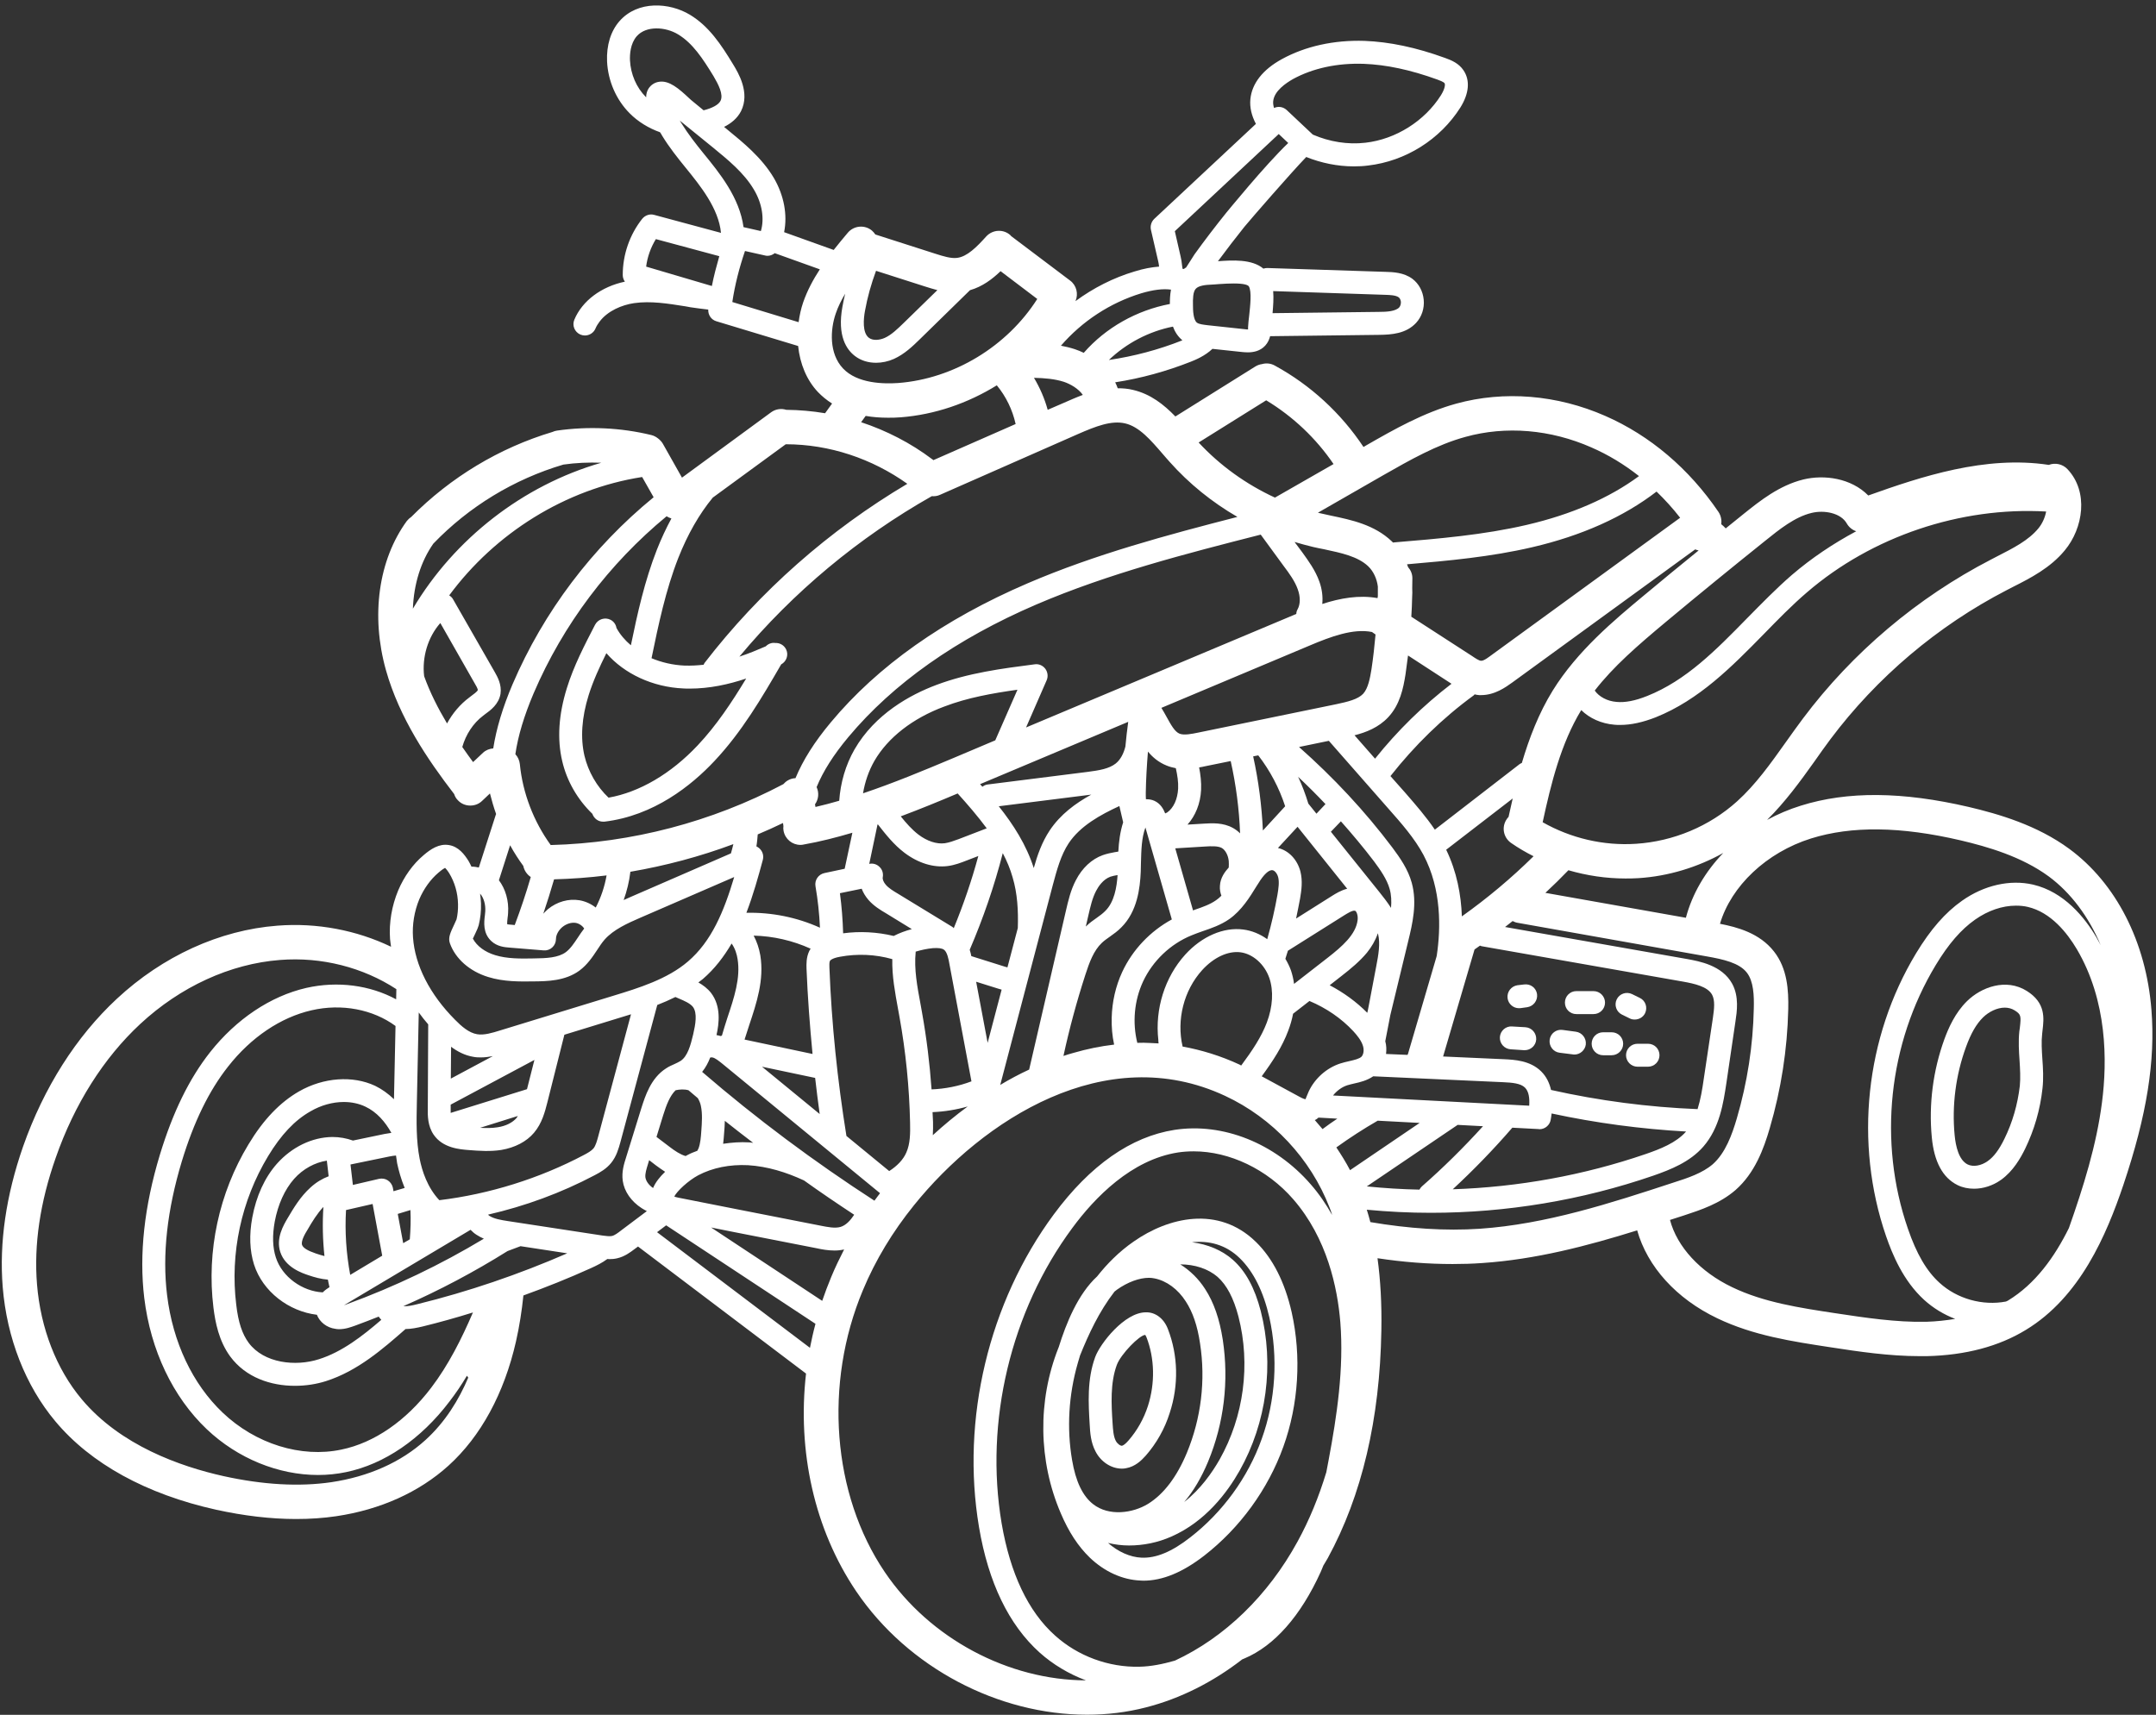 <?xml version="1.0" encoding="UTF-8" standalone="no"?><svg xmlns="http://www.w3.org/2000/svg" xmlns:xlink="http://www.w3.org/1999/xlink" fill="#ffffff" height="95.7" preserveAspectRatio="xMidYMid meet" version="1" viewBox="3.9 16.0 120.3 95.7" width="120.3" zoomAndPan="magnify"><rect x="3.9" y="16.0" width="120.3" height="95.7" fill="#333333" stroke="none"/><g id="change1_1"><path d="M 22.004 86.098 C 21.906 85.188 21.887 84.273 21.945 83.355 C 21.598 83.723 21.316 84.184 21.055 84.637 C 20.922 84.848 20.684 85.258 20.754 85.477 C 20.812 85.645 21.07 85.801 21.531 85.957 C 21.688 86.008 21.844 86.059 22.004 86.098 Z M 22.285 87.832 C 22.254 87.695 22.219 87.555 22.195 87.414 C 21.805 87.383 21.445 87.281 21.125 87.172 C 20.77 87.055 19.82 86.738 19.539 85.871 C 19.289 85.098 19.719 84.375 19.949 83.984 C 20.285 83.414 20.664 82.777 21.227 82.27 C 21.543 81.98 21.887 81.777 22.238 81.645 L 22.137 80.773 C 21.477 80.875 20.812 81.227 20.312 81.789 C 19.781 82.391 19.41 83.219 19.23 84.176 C 19.09 84.945 19.109 85.617 19.293 86.18 C 19.641 87.262 20.77 88.066 21.906 88.125 C 22.035 87.996 22.176 87.902 22.285 87.832 Z M 25.227 86.078 L 24.691 83.191 L 23.207 83.531 C 23.137 84.746 23.219 85.949 23.441 87.148 Z M 25.355 79.285 C 25.473 79.262 25.598 79.242 25.738 79.223 C 25.395 78.609 24.926 78.059 24.285 77.758 C 23.922 77.586 23.512 77.5 23.086 77.5 C 22.469 77.5 21.816 77.676 21.227 78.02 C 20.352 78.512 19.578 79.332 18.859 80.523 C 17.363 83 16.73 85.945 17.082 88.816 C 17.195 89.797 17.414 90.449 17.777 90.941 C 18.629 92.086 20.398 92.273 21.695 91.855 C 22.992 91.449 24.148 90.543 25.176 89.656 C 25.117 89.598 25.074 89.539 25.031 89.477 C 24.594 89.648 24.16 89.82 23.719 89.98 C 23.492 90.059 23.18 90.18 22.82 90.18 C 22.75 90.18 22.68 90.172 22.617 90.16 C 22.133 90.098 21.738 89.781 21.582 89.375 C 20.02 89.188 18.559 88.086 18.074 86.57 C 17.832 85.801 17.797 84.918 17.977 83.945 C 18.195 82.758 18.668 81.719 19.352 80.945 C 20.184 80.012 21.312 79.465 22.445 79.453 C 22.848 79.453 23.23 79.523 23.594 79.652 Z M 25.855 82.48 C 26.066 82.422 26.277 82.359 26.48 82.297 C 26.277 81.801 26.145 81.324 26.059 80.918 C 26.035 80.773 26.016 80.633 25.996 80.488 C 25.883 80.496 25.746 80.516 25.617 80.543 L 23.457 80.988 L 23.59 82.129 L 25.047 81.789 C 25.223 81.75 25.402 81.781 25.547 81.879 C 25.688 81.977 25.789 82.121 25.824 82.297 Z M 26.766 85.164 C 26.809 84.617 26.828 84.074 26.801 83.531 C 26.566 83.605 26.336 83.676 26.094 83.746 L 26.398 85.379 Z M 30.289 89.246 C 29.363 89.535 28.426 89.797 27.488 90.027 C 27.172 90.102 26.852 90.168 26.527 90.172 C 25.273 91.273 23.852 92.516 22.086 93.078 C 21.559 93.246 20.965 93.34 20.355 93.34 C 19.02 93.34 17.617 92.883 16.746 91.703 C 16.109 90.832 15.91 89.789 15.809 88.969 C 15.422 85.816 16.121 82.578 17.766 79.863 C 18.598 78.48 19.527 77.516 20.59 76.906 C 21.957 76.125 23.582 76.012 24.832 76.598 C 25.215 76.785 25.559 77.035 25.883 77.344 L 25.969 73.258 C 24.711 72.332 22.969 71.992 21.281 72.383 C 19.559 72.777 17.906 73.891 16.629 75.52 C 15.559 76.875 14.719 78.602 14.047 80.805 C 13.227 83.52 12.945 86.031 13.223 88.281 C 13.543 90.91 14.645 93.238 16.32 94.832 C 18.156 96.582 20.703 97.375 22.949 96.898 C 24.781 96.523 26.559 95.293 27.961 93.445 C 28.926 92.176 29.656 90.719 30.289 89.246 Z M 30.027 92.883 L 29.953 92.777 C 29.656 93.277 29.332 93.758 28.977 94.219 C 27.391 96.312 25.344 97.715 23.211 98.156 C 22.699 98.262 22.176 98.316 21.645 98.316 C 19.438 98.316 17.164 97.398 15.438 95.762 C 13.543 93.961 12.305 91.355 11.949 88.434 C 11.656 86.008 11.949 83.32 12.824 80.434 C 13.543 78.078 14.449 76.211 15.621 74.723 C 17.082 72.875 18.988 71.594 20.992 71.133 C 22.738 70.738 24.543 70.98 26.004 71.77 L 26.016 71.203 C 24.172 69.996 21.855 69.387 19.52 69.574 C 16.742 69.789 13.969 71.062 11.723 73.148 C 9.684 75.043 8.051 77.621 7.008 80.617 C 6.137 83.09 5.785 85.465 5.965 87.676 C 6.164 90.129 7.047 92.406 8.461 94.09 C 10.617 96.664 13.953 97.84 16.371 98.379 C 18.566 98.863 20.59 98.98 22.379 98.719 C 24.461 98.41 26.277 97.605 27.637 96.367 C 28.746 95.363 29.512 94.102 30.027 92.883 Z M 30.559 54.512 C 30.566 54.441 30.445 54.227 30.398 54.156 L 28.469 50.77 C 27.77 51.562 27.441 52.684 27.566 53.738 C 27.898 54.66 28.344 55.535 28.844 56.375 C 29.152 55.805 29.574 55.305 30.094 54.918 L 30.195 54.84 C 30.305 54.762 30.547 54.582 30.559 54.512 Z M 30.898 85.129 C 30.758 85.066 30.617 84.996 30.48 84.906 C 30.359 84.828 30.254 84.734 30.156 84.633 L 23.09 88.844 C 23.156 88.824 23.219 88.797 23.277 88.777 C 25.93 87.805 28.484 86.582 30.898 85.129 Z M 29.055 76.195 L 31.398 74.941 C 31.188 74.98 30.965 75.012 30.73 75.012 C 30.598 75.012 30.457 75.008 30.316 74.98 C 29.836 74.902 29.418 74.68 29.07 74.418 Z M 32.723 78.391 C 32.746 78.359 32.77 78.32 32.793 78.281 L 30.688 78.941 C 31.02 78.961 31.359 78.961 31.672 78.91 C 32.129 78.84 32.496 78.652 32.723 78.391 Z M 33.516 64.945 C 33.305 64.805 33.152 64.586 33.098 64.324 C 32.832 63.961 32.582 63.574 32.363 63.172 L 31.738 65.125 C 32.102 65.605 32.301 66.27 32.25 66.953 C 32.25 67.039 32.234 67.129 32.223 67.219 C 32.211 67.324 32.191 67.492 32.203 67.582 C 32.27 67.594 32.379 67.605 32.422 67.605 L 32.621 67.625 C 32.953 66.742 33.254 65.848 33.516 64.945 Z M 33.305 76.785 L 33.719 75.152 L 29.047 77.648 L 29.047 77.871 C 29.047 77.949 29.047 78.031 29.047 78.109 Z M 35.551 85.945 L 32.945 85.547 L 32.219 85.82 C 30.359 86.984 28.414 88.016 26.406 88.895 C 26.629 88.914 26.898 88.855 27.18 88.785 C 30.039 88.082 32.852 87.121 35.551 85.945 Z M 36.148 68.316 C 36.254 68.152 36.371 67.984 36.496 67.82 C 36.398 67.664 36.211 67.535 36.02 67.504 C 35.781 67.469 35.508 67.551 35.281 67.734 C 35.066 67.914 34.922 68.172 34.922 68.406 C 34.918 68.586 34.848 68.754 34.715 68.875 C 34.586 68.996 34.41 69.055 34.23 69.039 L 32.32 68.883 C 32.062 68.863 31.641 68.828 31.309 68.516 C 30.84 68.074 30.906 67.473 30.957 67.07 C 30.965 67 30.969 66.93 30.977 66.863 C 31 66.469 30.891 66.102 30.688 65.871 C 30.715 66.051 30.73 66.238 30.738 66.422 C 30.75 66.84 30.707 67.25 30.609 67.641 C 30.578 67.754 30.52 67.891 30.41 68.121 C 30.367 68.211 30.324 68.305 30.285 68.383 C 30.504 68.793 30.949 69.129 31.527 69.305 C 32.191 69.508 32.941 69.504 33.668 69.488 C 34.406 69.48 35.047 69.449 35.473 69.137 C 35.73 68.945 35.934 68.637 36.148 68.316 Z M 37.141 66.648 C 37.434 66.086 37.637 65.477 37.746 64.855 C 36.773 64.977 35.793 65.047 34.816 65.074 C 34.629 65.719 34.43 66.359 34.215 66.992 C 34.289 66.91 34.375 66.828 34.469 66.742 C 34.98 66.32 35.629 66.141 36.234 66.242 C 36.57 66.301 36.875 66.441 37.141 66.648 Z M 37.453 41.824 C 36.742 41.797 36.039 41.828 35.348 41.926 C 35.34 41.926 35.34 41.926 35.34 41.926 C 32.582 42.742 30.074 44.266 28.078 46.34 C 27.379 47.34 26.992 48.598 26.938 49.969 C 29.254 46.066 33.086 43.082 37.453 41.824 Z M 37.281 79.414 L 39.109 72.605 C 38.906 72.668 38.699 72.734 38.496 72.793 L 35.391 73.746 L 34.445 77.508 C 34.309 78.039 34.145 78.691 33.695 79.219 C 33.281 79.711 32.633 80.047 31.871 80.176 C 31.25 80.273 30.629 80.227 30.078 80.184 C 29.559 80.145 28.605 80.074 28.094 79.32 C 27.762 78.832 27.762 78.25 27.77 77.867 L 27.793 73.168 C 27.613 72.965 27.438 72.738 27.266 72.504 L 27.16 77.535 C 27.137 78.578 27.117 79.66 27.316 80.668 C 27.449 81.348 27.75 82.277 28.414 82.98 C 31.211 82.641 33.996 81.77 36.48 80.457 C 36.699 80.344 36.895 80.227 37.012 80.094 C 37.141 79.934 37.211 79.672 37.281 79.414 Z M 40.371 43.75 L 39.73 42.621 C 35.449 43.289 31.531 45.75 28.965 49.227 C 29.047 49.277 29.125 49.348 29.176 49.438 L 31.512 53.516 C 31.66 53.777 31.902 54.207 31.828 54.719 C 31.73 55.301 31.281 55.633 30.949 55.871 L 30.859 55.941 C 30.297 56.363 29.887 57.004 29.695 57.688 C 29.895 57.977 30.094 58.258 30.297 58.531 L 30.852 58.008 C 31.016 57.855 31.219 57.785 31.422 57.766 C 31.594 56.664 31.949 55.48 32.496 54.195 C 34.238 50.129 36.953 46.547 40.371 43.75 Z M 41.012 81.395 C 40.805 81.266 40.633 81.129 40.496 81.035 L 40.121 80.746 L 40.055 80.965 C 39.973 81.234 39.883 81.508 39.914 81.719 C 39.949 81.922 40.102 82.137 40.34 82.301 C 40.48 81.969 40.734 81.66 41.012 81.395 Z M 42.578 73.727 C 42.707 73.164 42.82 72.543 42.566 72.195 C 42.406 71.992 42.078 71.852 41.789 71.73 L 41.586 71.641 C 41.254 71.805 40.914 71.953 40.574 72.086 L 38.516 79.746 C 38.418 80.094 38.301 80.535 37.996 80.906 C 37.734 81.227 37.402 81.418 37.082 81.586 C 35.219 82.57 33.203 83.312 31.137 83.785 C 31.156 83.805 31.168 83.832 31.191 83.844 C 31.461 84.023 31.852 84.086 32.234 84.145 L 37.516 84.953 C 37.707 84.977 37.914 85.008 38.047 84.977 C 38.195 84.945 38.375 84.809 38.547 84.676 L 39.992 83.59 C 39.898 83.543 39.801 83.484 39.711 83.43 C 39.121 83.051 38.73 82.492 38.648 81.898 C 38.578 81.398 38.719 80.953 38.836 80.586 L 39.684 77.848 C 39.898 77.18 40.211 76.164 41.07 75.621 C 41.215 75.523 41.375 75.453 41.543 75.379 C 41.656 75.324 41.773 75.273 41.883 75.203 C 42.266 74.941 42.43 74.352 42.578 73.727 Z M 43.031 79.129 C 43.066 78.648 43.102 78.156 43.008 77.719 C 42.977 77.559 42.91 77.41 42.836 77.285 C 42.66 77.137 42.488 76.988 42.316 76.844 C 42.078 76.777 41.805 76.797 41.605 76.844 C 41.605 76.844 41.605 76.844 41.598 76.844 C 41.281 77.148 41.082 77.668 40.906 78.23 L 40.531 79.449 L 41.273 80.012 C 41.547 80.223 41.875 80.441 42.156 80.516 C 42.219 80.477 42.266 80.457 42.266 80.457 C 42.438 80.363 42.621 80.293 42.809 80.223 C 42.836 80.176 42.859 80.125 42.879 80.082 C 42.98 79.805 43.008 79.473 43.031 79.129 Z M 42.828 57.598 C 43.879 56.484 44.734 55.191 45.535 53.867 C 44.562 54.195 43.492 54.43 42.379 54.43 C 42.266 54.43 42.156 54.43 42.039 54.422 C 40.312 54.348 38.73 53.598 37.734 52.453 C 37.355 53.215 36.996 53.996 36.746 54.793 C 36.355 56.043 36.281 57.184 36.512 58.18 C 36.723 59.062 37.195 59.891 37.855 60.516 C 39.582 60.211 41.336 59.184 42.828 57.598 Z M 44.035 30.297 L 40.496 29.344 C 40.211 29.809 40.023 30.336 39.953 30.879 L 43.621 31.961 C 43.73 31.398 43.879 30.848 44.035 30.297 Z M 44.102 21.629 C 44.281 21.277 43.984 20.711 43.711 20.246 C 43.109 19.262 42.551 18.41 41.734 17.918 C 41.043 17.496 39.961 17.418 39.43 18.02 C 39.066 18.438 39.039 19.047 39.051 19.363 C 39.09 20.141 39.41 20.883 39.934 21.41 C 39.941 21.418 39.949 21.426 39.953 21.434 C 39.953 21.246 40 21.078 40.09 20.938 C 40.23 20.727 40.441 20.594 40.691 20.562 C 41.242 20.484 41.773 20.938 42.359 21.488 C 42.426 21.547 42.469 21.594 42.504 21.617 L 43.16 22.156 C 43.641 22.035 43.992 21.848 44.102 21.629 Z M 44.684 63.625 C 44.734 63.453 44.781 63.281 44.82 63.109 C 42.957 63.805 41.031 64.316 39.07 64.652 C 39.07 64.656 39.07 64.664 39.07 64.676 C 39.008 65.203 38.879 65.727 38.699 66.23 C 38.848 66.16 38.992 66.098 39.129 66.039 Z M 44.867 64.945 L 39.641 67.211 C 38.93 67.52 38.133 67.871 37.633 68.441 C 37.488 68.605 37.355 68.809 37.215 69.023 C 36.961 69.406 36.672 69.84 36.23 70.168 C 35.434 70.75 34.426 70.762 33.684 70.77 C 32.902 70.781 32.008 70.793 31.148 70.527 C 30.109 70.211 29.312 69.508 29.004 68.645 C 28.895 68.332 29.023 68.062 29.254 67.574 C 29.305 67.469 29.348 67.363 29.375 67.305 C 29.434 67.051 29.465 66.758 29.457 66.457 C 29.445 65.836 29.273 65.238 28.961 64.727 C 28.852 64.555 28.773 64.473 28.734 64.434 C 28.684 64.457 28.57 64.527 28.363 64.703 C 27.922 65.078 27.551 65.59 27.293 66.191 C 27.016 66.863 26.895 67.602 26.945 68.316 C 27.051 69.867 27.883 71.5 29.293 72.914 C 29.645 73.273 30.066 73.645 30.527 73.719 C 30.91 73.781 31.363 73.645 31.801 73.508 L 38.125 71.57 C 39.531 71.141 41.133 70.648 42.285 69.66 C 43.602 68.535 44.293 66.871 44.867 64.945 Z M 44.484 72.809 C 44.867 71.664 45.227 70.582 45.055 69.52 C 45.016 69.266 44.922 68.934 44.723 68.656 C 44.293 69.387 43.781 70.066 43.117 70.637 C 43.031 70.707 42.949 70.762 42.867 70.828 C 43.121 70.973 43.379 71.16 43.582 71.422 C 44.148 72.172 44.02 73.129 43.879 73.766 C 43.961 73.777 44.031 73.797 44.109 73.82 C 44.129 73.816 44.152 73.801 44.18 73.797 C 44.273 73.465 44.383 73.129 44.484 72.809 Z M 45.707 79.754 C 45.777 79.754 45.848 79.773 45.926 79.781 C 45.395 79.371 44.863 78.969 44.344 78.551 C 44.34 78.781 44.324 79.008 44.305 79.223 C 44.293 79.414 44.273 79.621 44.25 79.832 C 44.723 79.762 45.211 79.723 45.707 79.754 Z M 46.355 28.895 C 46.559 28.211 46.426 27.352 45.969 26.586 C 45.418 25.648 44.523 24.922 43.66 24.215 L 41.828 22.727 C 41.855 22.77 41.887 22.812 41.914 22.867 C 42.297 23.484 42.727 24.031 43.141 24.543 C 44.051 25.656 45.164 27.023 45.387 28.676 Z M 45.445 74.016 L 49.238 74.82 C 49.086 73.234 48.965 71.645 48.902 70.059 C 48.895 69.809 48.883 69.43 49.055 69.074 C 49.074 69.027 49.105 68.988 49.133 68.945 C 48.133 68.492 47.051 68.242 45.953 68.215 C 46.125 68.543 46.254 68.906 46.324 69.316 C 46.547 70.691 46.117 71.973 45.703 73.215 C 45.613 73.488 45.527 73.75 45.445 74.016 Z M 49.402 89.879 L 41.07 84.383 L 40.562 84.766 L 49.094 91.219 C 49.184 90.77 49.281 90.328 49.402 89.879 Z M 46.418 75.531 L 49.637 78.172 C 49.547 77.5 49.457 76.828 49.383 76.156 Z M 49.645 31.031 L 47.129 30.129 C 47.016 30.219 46.871 30.277 46.727 30.277 C 46.68 30.277 46.629 30.27 46.586 30.258 L 45.469 30.008 C 45.152 30.938 44.906 31.891 44.762 32.855 L 48.461 33.98 C 48.512 33.609 48.59 33.238 48.715 32.875 C 48.945 32.211 49.273 31.602 49.645 31.031 Z M 51 85.73 C 50.82 85.77 50.648 85.789 50.469 85.789 C 50.105 85.789 49.758 85.727 49.457 85.66 L 44.945 84.777 C 44.492 84.688 44.035 84.594 43.578 84.504 L 49.777 88.598 C 49.93 88.152 50.098 87.703 50.285 87.254 C 50.496 86.742 50.746 86.23 51 85.73 Z M 50.797 84.473 C 51.098 84.383 51.348 84.117 51.562 83.793 C 50.617 83.172 49.684 82.539 48.762 81.879 C 47.77 81.418 46.727 81.094 45.637 81.027 C 44.625 80.977 43.66 81.168 42.859 81.59 C 42.301 81.887 41.668 82.48 41.523 82.777 C 41.566 82.793 41.645 82.82 41.754 82.84 C 42.898 83.07 44.043 83.293 45.195 83.52 L 49.707 84.406 C 50.074 84.477 50.48 84.562 50.797 84.473 Z M 51.031 64.484 L 51.461 62.473 C 50.566 62.738 49.664 62.969 48.734 63.133 C 48.676 63.148 48.621 63.152 48.562 63.152 C 48.105 63.152 47.707 62.828 47.621 62.367 C 47.602 62.277 47.602 62.188 47.613 62.102 L 47.59 61.93 C 47.121 62.156 46.656 62.367 46.18 62.566 C 46.16 62.789 46.145 63.012 46.105 63.234 C 46.16 63.262 46.215 63.293 46.266 63.34 C 46.449 63.5 46.527 63.746 46.465 63.984 C 46.215 64.914 45.93 65.938 45.547 66.941 C 46.957 66.91 48.363 67.191 49.652 67.773 C 49.617 67 49.535 66.227 49.402 65.457 C 49.344 65.117 49.566 64.793 49.906 64.723 Z M 54.527 43 C 52.555 41.594 50.18 40.793 47.742 40.793 L 43.672 43.77 C 42.91 44.695 42.266 45.824 41.746 47.141 C 41.043 48.934 40.641 50.859 40.254 52.734 C 40.82 52.969 41.445 53.117 42.098 53.145 C 42.457 53.156 42.809 53.137 43.16 53.098 C 43.18 53.066 43.188 53.035 43.207 53.004 C 46.301 48.988 50.168 45.586 54.527 43 Z M 52.691 83.008 C 52.793 82.863 52.902 82.73 53.004 82.59 L 44.199 75.359 C 44.02 75.219 43.801 75.031 43.637 75.012 C 43.594 75.008 43.562 75.012 43.527 75.02 C 43.418 75.305 43.27 75.582 43.078 75.82 C 46.105 78.43 49.336 80.836 52.691 83.008 Z M 54.469 80.324 C 54.688 79.84 54.695 79.25 54.68 78.641 C 54.637 76.668 54.438 74.68 54.086 72.734 L 54.008 72.305 C 53.844 71.402 53.668 70.48 53.688 69.527 C 52.742 69.258 51.734 69.215 50.766 69.395 C 50.297 69.48 50.219 69.609 50.207 69.629 C 50.168 69.707 50.176 69.887 50.18 70.008 C 50.301 73.145 50.629 76.293 51.129 79.395 L 53.516 81.355 C 53.965 81.066 54.301 80.715 54.469 80.324 Z M 54.777 67.852 L 53.344 66.973 C 53.016 66.781 52.652 66.559 52.355 66.219 C 52.191 66.027 52.062 65.816 51.98 65.598 L 50.766 65.848 C 50.867 66.59 50.922 67.34 50.945 68.086 C 51.883 67.961 52.844 68.012 53.766 68.234 C 54.086 68.07 54.426 67.945 54.777 67.852 Z M 54.328 34.02 L 56.203 32.191 C 55.953 32.125 55.719 32.055 55.5 31.984 L 52.781 31.113 C 52.512 31.84 52.301 32.586 52.164 33.348 C 52.082 33.789 52.008 34.57 52.383 34.852 C 52.613 35.027 52.984 34.98 53.262 34.859 C 53.645 34.688 53.988 34.348 54.328 34.02 Z M 57.895 77.75 C 57.262 77.93 56.602 78.039 55.934 78.066 C 55.941 78.242 55.953 78.43 55.961 78.609 C 55.969 78.852 55.961 79.102 55.949 79.352 C 56.562 78.789 57.215 78.25 57.895 77.75 Z M 58.105 76.348 L 56.875 69.797 C 56.832 69.547 56.754 69.129 56.574 69.004 C 56.465 68.918 56.254 68.895 55.953 68.914 C 55.629 68.945 55.301 69.016 54.992 69.109 C 54.992 69.125 54.992 69.129 54.992 69.137 C 54.898 70.086 55.078 71.051 55.27 72.074 L 55.348 72.512 C 55.602 73.926 55.777 75.359 55.879 76.797 C 56.641 76.766 57.395 76.617 58.105 76.348 Z M 58.488 63.773 L 57.855 64.016 C 57.535 64.141 57.176 64.281 56.781 64.332 C 55.992 64.434 55.137 64.172 54.371 63.594 C 53.773 63.141 53.324 62.57 52.891 62.016 C 52.875 62.02 52.863 62.027 52.852 62.027 C 52.852 62.047 52.855 62.059 52.852 62.07 L 52.402 64.211 C 52.605 64.164 52.824 64.227 52.977 64.383 C 53.133 64.527 53.195 64.746 53.156 64.957 C 53.133 65.066 53.203 65.238 53.324 65.375 C 53.488 65.566 53.738 65.719 54.008 65.879 L 57.031 67.723 C 57.066 67.742 57.094 67.773 57.117 67.801 C 57.656 66.488 58.117 65.145 58.488 63.773 Z M 57.395 62.828 L 58.957 62.227 C 58.445 61.535 57.883 60.887 57.336 60.281 C 56.293 60.723 55.238 61.156 54.16 61.559 C 54.465 61.938 54.781 62.297 55.148 62.578 C 55.629 62.941 56.16 63.121 56.621 63.059 C 56.863 63.023 57.117 62.93 57.395 62.828 Z M 59.008 74.199 L 59.789 71.23 C 59.711 71.211 59.641 71.191 59.59 71.172 L 58.367 70.789 Z M 55.98 41.68 L 60.57 39.664 C 60.395 38.871 60.035 38.129 59.52 37.504 C 57.898 38.508 56.055 39.141 54.16 39.289 C 53.918 39.309 53.684 39.312 53.457 39.312 C 53.016 39.312 52.602 39.281 52.203 39.211 L 51.949 39.562 C 53.367 40.031 54.715 40.723 55.91 41.625 C 55.934 41.637 55.961 41.66 55.98 41.68 Z M 59.434 57.316 L 60.672 54.492 C 59.281 54.688 57.887 54.934 56.59 55.43 C 54.82 56.086 53.441 57.168 52.691 58.461 C 52.371 59.02 52.16 59.641 52.055 60.273 C 53.766 59.699 55.441 59 57.086 58.309 Z M 60.691 67.793 C 60.723 66.828 60.672 65.867 60.402 64.965 C 60.27 64.496 60.082 64.047 59.852 63.613 C 59.379 65.457 58.758 67.254 58.008 69.004 C 58.047 69.125 58.074 69.246 58.098 69.359 L 59.973 69.949 C 60.031 69.969 60.07 69.977 60.113 69.988 Z M 61.777 32.684 L 59.73 31.133 C 59.277 31.57 58.719 31.996 58.023 32.195 L 55.223 34.934 C 54.828 35.32 54.371 35.762 53.777 36.031 C 53.453 36.176 53.105 36.246 52.781 36.246 C 52.352 36.246 51.941 36.125 51.613 35.875 C 51.129 35.512 50.609 34.738 50.906 33.117 C 50.949 32.875 51 32.633 51.059 32.391 C 50.848 32.746 50.66 33.117 50.531 33.504 C 50.227 34.391 50.148 35.723 50.938 36.562 C 51.742 37.414 53.215 37.43 54.016 37.375 C 57.137 37.137 60.102 35.32 61.777 32.684 Z M 63.27 38.477 C 63.59 38.336 63.941 38.18 64.32 38.039 C 64.07 37.688 63.641 37.438 63.262 37.309 C 62.75 37.145 62.176 37.098 61.594 37.086 C 61.926 37.645 62.188 38.246 62.359 38.871 Z M 64.793 60.344 C 64.773 60.344 64.762 60.344 64.742 60.352 L 59.629 60.996 C 60.441 62.016 61.168 63.148 61.582 64.445 C 61.777 63.742 62.035 63 62.469 62.348 C 63.066 61.449 63.91 60.832 64.793 60.344 Z M 66.258 64.836 C 66.109 64.863 65.969 64.887 65.859 64.926 C 65.445 65.078 65.184 65.48 65.062 65.715 C 64.848 66.121 64.742 66.598 64.625 67.102 L 64.484 67.715 C 64.492 67.703 64.496 67.691 64.512 67.684 C 64.695 67.504 64.895 67.363 65.086 67.23 C 65.266 67.102 65.434 66.98 65.566 66.844 C 66.078 66.348 66.215 65.504 66.258 64.836 Z M 66.57 61.891 L 66.359 60.984 C 65.305 61.469 64.176 62.09 63.531 63.059 C 63.09 63.723 62.867 64.566 62.648 65.379 L 59.711 76.547 C 60.234 76.234 60.773 75.945 61.324 75.691 L 63.379 66.812 C 63.508 66.258 63.641 65.676 63.93 65.125 C 64.281 64.441 64.82 63.941 65.434 63.723 C 65.664 63.641 65.906 63.594 66.117 63.555 C 66.18 63.551 66.246 63.535 66.301 63.523 C 66.328 62.98 66.398 62.43 66.57 61.891 Z M 66.852 56.285 L 58.586 59.762 C 58.629 59.805 58.668 59.855 58.715 59.906 C 58.801 59.844 58.891 59.793 59.008 59.781 L 64.582 59.078 C 65.246 58.992 65.785 58.902 66.156 58.609 C 66.43 58.387 66.598 58.047 66.695 57.66 C 66.738 57.203 66.789 56.738 66.852 56.285 Z M 69.176 32.965 C 69.176 32.742 69.184 32.461 69.238 32.164 C 68.785 32.102 68.246 32.172 67.582 32.367 C 65.836 32.902 64.281 33.926 63.098 35.293 C 63.352 35.34 63.609 35.402 63.863 35.484 C 64.043 35.543 64.211 35.613 64.371 35.691 C 65.605 34.277 67.332 33.316 69.176 32.965 Z M 69.285 67.312 L 67.812 62.18 C 67.594 62.77 67.582 63.449 67.562 64.164 C 67.559 64.332 67.559 64.492 67.551 64.652 C 67.512 65.566 67.359 66.871 66.469 67.754 C 66.266 67.965 66.039 68.121 65.828 68.273 C 65.664 68.387 65.512 68.496 65.383 68.617 C 64.926 69.047 64.684 69.707 64.461 70.398 C 63.98 71.883 63.57 73.398 63.238 74.93 C 63.422 74.863 63.613 74.812 63.801 74.758 C 64.543 74.543 65.297 74.387 66.066 74.297 C 65.957 73.801 65.918 73.297 65.93 72.797 C 65.953 71.914 66.148 71.039 66.52 70.238 C 67.098 68.996 68.09 67.961 69.285 67.312 Z M 72.945 44.848 C 71.531 44.031 70.246 42.992 69.164 41.777 C 69.035 41.637 68.914 41.488 68.785 41.344 C 68.105 40.555 67.469 39.812 66.68 39.629 C 65.91 39.449 65.035 39.793 64.043 40.227 L 56.355 43.613 C 56.203 43.684 56.043 43.703 55.891 43.691 C 51.812 46 48.16 49.039 45.156 52.645 C 45.684 52.473 46.176 52.266 46.629 52.07 C 46.77 51.926 46.961 51.855 47.156 51.883 C 47.41 51.871 47.652 52.004 47.77 52.254 C 47.91 52.562 47.781 52.918 47.488 53.078 C 46.41 54.941 45.285 56.855 43.762 58.473 C 42.48 59.84 40.379 61.527 37.625 61.855 C 37.598 61.855 37.574 61.855 37.547 61.855 C 37.273 61.855 37.043 61.676 36.953 61.418 C 36.129 60.625 35.527 59.59 35.27 58.473 C 34.98 57.246 35.07 55.883 35.527 54.41 C 35.914 53.156 36.523 51.992 37.105 50.863 C 37.273 50.551 37.656 50.43 37.969 50.59 C 38.156 50.688 38.266 50.859 38.297 51.043 C 38.496 51.41 38.77 51.73 39.102 52.012 C 39.469 50.23 39.871 48.414 40.555 46.672 C 40.797 46.059 41.07 45.477 41.363 44.934 C 41.266 44.906 41.176 44.863 41.094 44.812 C 37.883 47.461 35.32 50.852 33.676 54.691 C 33.145 55.941 32.805 57.066 32.656 58.09 C 32.793 58.238 32.883 58.43 32.906 58.641 C 33.062 60.254 33.676 61.848 34.629 63.16 C 39.148 63.043 43.609 61.871 47.609 59.762 C 47.758 59.59 47.961 59.469 48.203 59.434 C 48.23 59.43 48.254 59.43 48.281 59.43 C 48.281 59.43 48.281 59.43 48.285 59.43 C 48.703 58.422 49.344 57.406 50.258 56.312 C 52.875 53.168 56.57 50.559 61.234 48.555 C 65.016 46.93 69.031 45.855 72.945 44.848 Z M 69.637 60.016 C 69.656 59.645 69.594 59.254 69.508 58.871 C 69.336 58.84 69.164 58.793 68.992 58.723 C 68.547 58.543 68.219 58.266 67.953 57.945 C 67.891 58.711 67.844 59.48 67.832 60.246 C 67.832 60.367 67.832 60.492 67.84 60.605 C 68 60.598 68.164 60.625 68.32 60.695 C 68.664 60.855 68.824 61.164 68.914 61.395 C 68.953 61.375 68.992 61.359 69.023 61.344 C 69.383 61.094 69.605 60.598 69.637 60.016 Z M 72.461 64.414 C 72.465 64.293 72.473 64.164 72.461 64.047 C 72.426 63.723 72.273 63.441 72.074 63.324 C 71.852 63.203 71.469 63.223 71.156 63.242 L 69.477 63.344 L 70.469 66.809 C 70.5 66.793 70.531 66.781 70.57 66.77 C 71.008 66.621 71.422 66.473 71.75 66.242 C 71.859 66.168 71.953 66.086 72.051 65.988 C 71.992 65.82 71.953 65.645 71.969 65.438 C 71.992 64.977 72.254 64.645 72.461 64.414 Z M 72.703 62.211 C 72.844 62.289 72.977 62.391 73.094 62.508 C 73.043 61.148 72.867 59.801 72.57 58.473 L 71.148 58.762 C 71.043 58.789 70.922 58.809 70.809 58.828 C 70.887 59.23 70.938 59.652 70.918 60.082 C 70.879 60.855 70.602 61.527 70.16 62.02 L 71.078 61.965 C 71.527 61.938 72.148 61.898 72.703 62.211 Z M 73.605 33.578 C 73.656 33.086 73.754 32.262 73.582 31.98 C 73.523 31.902 73.324 31.82 72.727 31.82 C 72.512 31.82 72.234 31.832 71.902 31.855 C 71.758 31.871 71.621 31.875 71.512 31.883 C 71.18 31.895 70.777 31.934 70.617 32.121 C 70.465 32.293 70.457 32.672 70.465 33.043 C 70.465 33.297 70.477 33.848 70.688 34.008 C 70.809 34.098 71.066 34.121 71.27 34.148 L 73.344 34.371 C 73.438 34.387 73.504 34.387 73.539 34.387 C 73.539 34.348 73.539 34.289 73.539 34.266 C 73.547 34.07 73.574 33.836 73.605 33.578 Z M 74.586 73.066 C 74.922 72.176 74.969 71.293 74.727 70.582 C 74.457 69.809 73.809 69.234 73.113 69.145 C 72.422 69.059 71.629 69.426 70.98 70.137 C 69.953 71.27 69.539 72.914 69.887 74.406 C 70.941 74.598 72.004 74.922 73.066 75.414 C 73.098 75.43 73.125 75.449 73.156 75.465 C 73.789 74.609 74.281 73.871 74.586 73.066 Z M 75.18 65.93 C 75.238 65.574 75.289 65.234 75.219 64.953 C 75.168 64.758 75.031 64.586 74.91 64.566 C 74.699 64.527 74.41 64.809 74.109 65.305 L 74.016 65.449 C 73.625 66.086 73.184 66.801 72.492 67.293 C 72.012 67.625 71.488 67.805 70.98 67.977 C 70.781 68.047 70.578 68.121 70.379 68.203 C 69.203 68.684 68.219 69.625 67.68 70.777 C 67.188 71.84 67.078 73.066 67.359 74.199 C 67.594 74.191 67.84 74.191 68.074 74.207 C 68.234 74.211 68.391 74.227 68.547 74.23 C 68.535 74.168 68.535 74.098 68.531 74.027 C 68.34 72.324 68.883 70.543 70.035 69.273 C 70.961 68.254 72.176 67.73 73.273 67.875 C 73.746 67.934 74.207 68.125 74.609 68.414 C 74.84 67.594 75.031 66.77 75.18 65.93 Z M 74.367 62.348 L 75.609 60.996 C 75.277 59.977 74.77 59.012 74.109 58.156 L 73.824 58.211 C 74.125 59.574 74.301 60.957 74.367 62.348 Z M 75.781 23.98 L 75.25 23.48 L 69.453 28.902 L 69.777 30.32 C 69.809 30.438 69.836 30.621 69.859 30.832 C 69.867 30.879 69.875 30.938 69.883 31 C 69.906 31.008 69.93 31.008 69.953 31.012 C 69.996 30.98 70.039 30.949 70.086 30.922 C 70.195 30.762 70.281 30.609 70.34 30.527 C 70.43 30.379 70.508 30.258 70.551 30.195 C 71.121 29.406 71.723 28.617 72.34 27.852 C 72.371 27.82 74.48 25.223 75.781 23.98 Z M 76.305 50 C 76.461 49.719 76.465 49.305 76.312 48.887 C 76.152 48.434 75.84 48.004 75.531 47.594 L 74.246 45.836 C 70.066 46.902 65.746 48.012 61.738 49.73 C 57.262 51.652 53.734 54.148 51.238 57.133 C 50.406 58.129 49.828 59.043 49.465 59.926 C 49.613 60.246 49.574 60.613 49.375 60.887 L 49.402 61.035 C 49.844 60.934 50.285 60.816 50.727 60.688 C 50.797 59.684 51.078 58.699 51.582 57.82 C 52.727 55.84 54.695 54.77 56.141 54.227 C 57.926 53.555 59.805 53.309 61.633 53.074 C 61.859 53.039 62.086 53.137 62.227 53.324 C 62.359 53.504 62.395 53.75 62.301 53.965 L 61.152 56.598 L 76.223 50.266 C 76.223 50.266 76.223 50.258 76.23 50.258 C 76.234 50.172 76.254 50.086 76.305 50 Z M 77.355 61.41 L 77.859 60.875 C 77.367 60.355 76.855 59.844 76.332 59.352 C 76.562 59.84 76.746 60.336 76.902 60.848 Z M 78.23 83.805 C 78.188 83.664 78.145 83.523 78.086 83.391 C 77.031 80.664 74.906 78.391 72.254 77.156 C 65.586 74.047 58.738 78.5 54.898 83.262 C 53.707 84.738 52.746 86.328 52.051 87.996 C 49.859 93.219 50.336 99.395 53.266 103.73 C 55.801 107.48 60.203 109.766 64.492 109.777 C 63.543 109.422 62.66 108.898 61.91 108.227 C 60.191 106.68 59.051 104.324 58.527 101.227 C 57.512 95.203 59.07 88.684 62.699 83.773 C 64.734 81.023 67.008 79.434 69.438 79.055 C 72.141 78.641 75.043 79.801 77.031 82.09 C 77.508 82.633 77.898 83.219 78.23 83.805 Z M 75.039 43.77 L 78.309 41.898 C 77.332 40.461 76.043 39.242 74.551 38.34 L 70.781 40.695 C 71.98 41.988 73.438 43.031 75.039 43.77 Z M 78.52 78.43 L 77.469 78.371 C 77.418 78.41 77.375 78.457 77.309 78.488 C 77.293 78.492 77.273 78.5 77.262 78.508 C 77.406 78.672 77.547 78.844 77.695 79.012 C 77.965 78.812 78.238 78.613 78.52 78.43 Z M 78.035 97.477 C 78.496 95.02 78.891 92.387 78.688 89.801 C 78.531 87.871 77.953 85.105 76.062 82.93 C 74.602 81.246 72.496 80.254 70.508 80.254 C 70.215 80.254 69.918 80.273 69.633 80.316 C 67.031 80.719 64.984 82.832 63.73 84.535 C 60.301 89.168 58.828 95.332 59.789 101.016 C 60.27 103.816 61.266 105.93 62.766 107.273 C 64.043 108.426 65.766 109.059 67.48 109.016 C 68.121 109.004 68.793 108.867 69.457 108.676 C 72.223 107.391 74.648 105.055 76.301 102.031 C 76.953 100.844 77.484 99.551 77.906 98.16 C 77.953 97.922 77.996 97.699 78.035 97.477 Z M 79.07 65.598 L 76.301 62.141 L 75.207 63.324 C 75.801 63.461 76.285 63.965 76.461 64.637 C 76.59 65.164 76.523 65.668 76.441 66.148 C 76.375 66.52 76.293 66.891 76.219 67.262 L 78.227 65.996 C 78.426 65.871 78.719 65.688 79.07 65.598 Z M 79.652 67.344 C 79.684 67.09 79.59 66.852 79.508 66.828 C 79.371 66.781 79.027 67.008 78.91 67.078 L 75.762 69.059 C 75.719 69.207 75.664 69.359 75.621 69.508 C 75.742 69.715 75.852 69.93 75.934 70.16 C 76.012 70.398 76.074 70.648 76.105 70.91 L 77.988 69.445 C 78.777 68.828 79.559 68.156 79.652 67.344 Z M 79.871 74.969 C 79.984 74.844 80.02 74.609 79.953 74.379 C 79.863 74.07 79.621 73.777 79.414 73.551 C 78.738 72.824 77.895 72.254 76.965 71.863 L 76.051 72.574 C 75.992 72.887 75.902 73.203 75.781 73.52 C 75.449 74.41 74.941 75.191 74.301 76.066 L 76.355 77.18 C 76.633 77.336 76.723 77.344 76.746 77.344 C 76.746 77.324 76.82 77.168 76.855 77.074 L 76.926 76.906 C 77.266 76.184 77.918 75.602 78.68 75.352 C 78.848 75.301 79.02 75.254 79.191 75.219 C 79.473 75.152 79.742 75.094 79.871 74.969 Z M 80.652 51.41 L 80.512 51.312 C 80.492 51.301 80.473 51.281 80.453 51.27 C 79.41 51.062 78.16 51.523 76.965 52.031 L 68.703 55.504 C 68.805 55.672 68.902 55.84 68.984 55.992 C 69.234 56.445 69.445 56.836 69.715 56.945 C 69.965 57.047 70.406 56.957 70.766 56.883 L 78.457 55.301 C 79.102 55.164 79.664 55.031 79.961 54.719 C 80.242 54.41 80.344 53.848 80.426 53.344 C 80.523 52.703 80.594 52.055 80.652 51.41 Z M 80.781 49.266 C 80.781 49.086 80.781 48.914 80.781 48.734 C 80.727 48.305 80.543 47.891 80.242 47.602 C 79.66 47.051 78.742 46.859 77.777 46.652 C 77.574 46.617 77.375 46.57 77.176 46.527 C 76.824 46.441 76.473 46.348 76.133 46.246 L 76.57 46.832 C 76.906 47.301 77.293 47.824 77.516 48.453 C 77.668 48.875 77.719 49.305 77.68 49.707 C 78.688 49.379 79.734 49.195 80.762 49.379 C 80.773 49.344 80.773 49.305 80.781 49.266 Z M 80.695 69.906 C 80.812 69.297 80.926 68.668 80.793 68.121 C 80.793 68.113 80.785 68.102 80.781 68.086 C 80.645 68.484 80.434 68.844 80.172 69.168 C 79.773 69.648 79.277 70.059 78.777 70.449 L 78.094 70.984 C 78.867 71.391 79.582 71.906 80.191 72.523 L 80.223 72.387 L 80.301 71.984 Z M 81.516 66.668 C 81.547 66.301 81.535 65.945 81.438 65.605 C 81.285 65.066 80.926 64.555 80.57 64.074 C 79.984 63.301 79.359 62.559 78.719 61.836 L 78.16 62.418 L 80.863 65.781 C 81.074 66.047 81.309 66.34 81.516 66.668 Z M 81.977 33.152 C 82.039 33.078 82.074 32.957 82.066 32.836 C 82.051 32.734 82.008 32.637 81.945 32.594 C 81.785 32.473 81.453 32.461 81.184 32.453 L 74.941 32.246 C 74.973 32.652 74.941 33.078 74.906 33.477 L 80.824 33.406 C 81.273 33.406 81.766 33.379 81.977 33.152 Z M 79.23 81.305 L 83.113 78.668 L 80.773 78.543 C 79.98 79 79.207 79.5 78.465 80.035 C 78.738 80.445 79 80.863 79.23 81.305 Z M 84.07 69.316 C 84.293 67.82 84.344 65.637 83.328 63.715 C 82.828 62.777 82.086 61.938 81.367 61.125 L 78.047 57.344 L 76.383 57.688 C 78.297 59.383 80.055 61.258 81.594 63.305 C 82.023 63.883 82.465 64.512 82.672 65.266 C 82.988 66.406 82.707 67.57 82.477 68.516 L 81.477 72.652 L 81.195 74.109 C 81.262 74.348 81.266 74.59 81.238 74.82 L 82.438 74.871 C 82.449 74.844 82.457 74.82 82.469 74.793 L 84.055 69.387 C 84.062 69.359 84.07 69.336 84.07 69.316 Z M 84.301 21.316 C 84.531 20.945 84.547 20.711 84.504 20.645 C 84.445 20.566 84.211 20.48 84.105 20.441 C 82.598 19.895 81.246 19.609 79.992 19.562 C 78.52 19.512 77.156 19.805 76.043 20.414 C 75.66 20.633 74.992 21.074 74.941 21.656 C 74.93 21.77 74.949 21.898 74.988 22.027 C 75.219 21.918 75.492 21.957 75.691 22.137 L 77.152 23.512 C 78.074 23.91 79.098 24.082 80.09 23.965 C 81.777 23.773 83.391 22.758 84.301 21.316 Z M 84.891 54.16 L 82.465 52.582 C 82.418 52.934 82.371 53.285 82.324 53.637 C 82.199 54.422 82.016 55.32 81.363 56.023 C 80.82 56.605 80.113 56.875 79.48 57.035 L 80.625 58.34 C 81.875 56.777 83.301 55.379 84.891 54.16 Z M 86.648 78.852 L 85.234 78.777 L 80.164 82.211 C 81.137 82.309 82.117 82.371 83.102 82.391 C 83.137 82.328 83.18 82.262 83.238 82.211 C 84.434 81.164 85.574 80.035 86.648 78.852 Z M 89.469 63.785 C 89.043 63.57 88.617 63.324 88.215 63.043 C 87.781 62.742 87.672 62.148 87.973 61.715 C 88.004 61.668 88.035 61.629 88.074 61.59 C 88.145 61.254 88.223 60.906 88.305 60.562 L 84.594 63.422 C 85.191 64.656 85.426 65.949 85.469 67.141 C 86.891 66.129 88.23 65.008 89.469 63.785 Z M 89.227 77.707 C 89.254 77.285 89.207 76.914 88.988 76.695 C 88.746 76.457 88.273 76.418 87.77 76.395 L 80.523 76.066 C 80.184 76.297 79.801 76.395 79.473 76.465 C 79.34 76.496 79.207 76.527 79.078 76.566 C 78.766 76.668 78.488 76.875 78.281 77.137 Z M 95.352 42.57 C 94.527 41.918 93.637 41.379 92.695 40.969 C 90.418 39.965 87.922 39.754 85.664 40.383 C 84.07 40.816 82.559 41.68 81.098 42.512 L 77.438 44.613 C 77.496 44.625 77.547 44.645 77.605 44.652 C 77.789 44.695 77.98 44.734 78.168 44.777 C 79.309 45.016 80.59 45.285 81.559 46.211 C 81.586 46.23 81.605 46.266 81.633 46.281 C 81.652 46.281 81.668 46.27 81.688 46.27 C 84.145 46.066 86.688 45.855 89.105 45.289 C 91.594 44.707 93.695 43.793 95.352 42.57 Z M 95.734 80.402 C 96.535 80.125 97.426 79.781 97.98 79.148 C 95.461 79.008 92.941 78.672 90.477 78.141 C 90.465 78.262 90.445 78.371 90.43 78.469 C 90.387 78.781 90.117 79.02 89.797 79.02 C 89.789 79.02 89.777 79.02 89.766 79.012 L 88.285 78.934 C 87.242 80.141 86.129 81.289 84.961 82.371 C 88.625 82.25 92.273 81.59 95.734 80.402 Z M 87.16 52.531 L 97.648 44.895 C 97.238 44.367 96.797 43.883 96.332 43.434 C 94.5 44.844 92.164 45.895 89.395 46.539 C 87.09 47.078 84.723 47.293 82.41 47.492 C 82.43 47.543 82.449 47.594 82.469 47.652 C 82.617 47.82 82.707 48.031 82.707 48.266 C 82.707 48.461 82.699 48.645 82.699 48.836 C 82.707 48.996 82.707 49.156 82.695 49.316 C 82.688 49.68 82.672 50.047 82.648 50.418 L 86.047 52.617 C 86.188 52.715 86.43 52.875 86.531 52.875 C 86.688 52.902 87.012 52.637 87.16 52.531 Z M 97.969 67.219 C 98.32 65.887 99.051 64.645 100.055 63.602 C 98.609 64.406 96.984 64.902 95.32 65.008 C 95.082 65.023 94.84 65.027 94.602 65.027 C 93.523 65.027 92.445 64.867 91.414 64.566 C 91 64.996 90.57 65.418 90.129 65.828 Z M 98.68 46.719 C 98.617 46.707 98.551 46.688 98.488 46.66 L 88.285 54.086 C 87.914 54.352 87.309 54.793 86.539 54.793 C 86.5 54.793 86.469 54.793 86.438 54.793 C 86.348 54.789 86.266 54.77 86.18 54.75 C 86.16 54.77 86.156 54.789 86.137 54.801 C 84.383 56.082 82.828 57.605 81.484 59.312 L 82.336 60.273 C 82.891 60.914 83.469 61.574 83.961 62.301 L 88.695 58.641 C 88.734 58.609 88.781 58.598 88.816 58.578 C 89.227 57.188 89.758 55.805 90.539 54.539 C 91.91 52.324 93.977 50.602 95.641 49.219 C 96.645 48.383 97.66 47.543 98.68 46.719 Z M 99.473 72.824 C 99.551 72.293 99.602 71.832 99.43 71.512 C 99.18 71.059 98.457 70.898 97.805 70.781 L 86.566 68.805 C 86.531 68.797 86.516 68.785 86.48 68.773 C 86.379 68.844 86.277 68.918 86.176 68.988 L 84.422 74.961 L 87.828 75.113 C 88.402 75.141 89.273 75.184 89.887 75.785 C 90.195 76.086 90.359 76.457 90.445 76.828 C 93.125 77.43 95.879 77.789 98.621 77.898 C 98.793 77.348 98.887 76.766 98.961 76.246 Z M 101.758 72.281 C 101.777 71.555 101.746 70.758 101.367 70.277 C 100.945 69.738 100.07 69.539 99.137 69.375 L 88.582 67.5 C 88.477 67.484 88.391 67.449 88.301 67.402 C 88.156 67.512 88.02 67.625 87.879 67.734 L 98.027 69.52 C 98.711 69.645 99.984 69.867 100.551 70.898 C 100.945 71.621 100.816 72.457 100.734 73.008 L 100.23 76.434 C 100.062 77.551 99.852 78.949 98.941 79.992 C 98.188 80.855 97.105 81.277 96.156 81.609 C 92.176 82.98 87.953 83.684 83.734 83.684 C 82.547 83.684 81.348 83.625 80.164 83.512 C 80.234 83.734 80.301 83.965 80.363 84.203 C 82.5 84.566 84.547 84.703 86.469 84.574 C 90.148 84.324 93.773 83.148 97.266 82 C 98.066 81.746 98.898 81.469 99.473 80.969 C 100.172 80.348 100.543 79.332 100.812 78.41 C 101.395 76.418 101.715 74.359 101.758 72.281 Z M 107.473 45.648 C 107.262 45.578 107.07 45.43 106.949 45.219 C 106.617 44.625 105.688 44.453 104.984 44.625 C 104.043 44.848 103.172 45.555 102.41 46.168 C 100.566 47.645 98.699 49.168 96.863 50.699 C 95.277 52.023 93.93 53.188 92.883 54.539 C 93.125 54.883 93.574 55.129 94.094 55.172 C 94.578 55.219 95.141 55.109 95.812 54.84 C 97.98 53.977 99.641 52.285 101.387 50.5 C 102.188 49.688 103.008 48.844 103.883 48.086 C 104.977 47.148 106.188 46.336 107.473 45.648 Z M 117.637 45.488 C 117.848 45.234 118.008 44.887 118.07 44.547 C 113.289 44.273 108.344 45.938 104.723 49.059 C 103.883 49.777 103.082 50.602 102.305 51.398 C 100.535 53.203 98.707 55.062 96.285 56.031 C 95.555 56.316 94.906 56.457 94.301 56.457 C 94.195 56.457 94.078 56.457 93.977 56.445 C 93.246 56.383 92.594 56.086 92.129 55.629 C 90.992 57.504 90.449 59.711 89.977 61.887 C 91.551 62.781 93.375 63.211 95.191 63.09 C 97.273 62.953 99.277 62.117 100.824 60.723 C 101.867 59.781 102.691 58.621 103.562 57.395 C 103.871 56.957 104.18 56.531 104.496 56.105 C 107.262 52.414 110.891 49.348 114.988 47.23 L 115.332 47.051 C 116.234 46.59 117.086 46.16 117.637 45.488 Z M 120.883 68.324 C 120.965 68.465 121.039 68.605 121.113 68.746 C 120.445 67.164 119.453 65.828 118.219 64.914 C 116.703 63.801 114.801 63.254 113.312 62.902 C 109.957 62.117 107.219 62.086 104.953 62.793 C 102.465 63.574 100.496 65.445 99.871 67.555 C 100.836 67.742 102.078 68.074 102.879 69.094 C 103.633 70.047 103.703 71.262 103.68 72.324 C 103.629 74.57 103.281 76.797 102.652 78.949 C 102.309 80.133 101.809 81.469 100.742 82.41 C 99.863 83.172 98.801 83.523 97.859 83.832 C 97.598 83.914 97.336 83.996 97.082 84.082 C 97.477 85.586 98.766 86.984 100.551 87.836 C 102.309 88.684 104.332 88.988 106.289 89.285 C 107.969 89.539 109.695 89.801 111.371 89.766 C 111.945 89.75 112.48 89.688 112.996 89.605 C 112.355 89.359 111.77 89.004 111.262 88.543 C 110.09 87.473 109.488 86 109.137 84.984 C 107.352 79.793 107.98 73.891 110.812 69.203 C 111.629 67.855 112.441 66.93 113.375 66.27 C 114.609 65.398 116.055 65.074 117.336 65.367 C 119.07 65.77 120.223 67.199 120.883 68.324 Z M 121.188 77.508 C 121.484 75.211 121.484 71.855 119.781 68.969 C 119.242 68.062 118.336 66.914 117.047 66.613 C 116.836 66.562 116.613 66.543 116.383 66.543 C 115.633 66.543 114.836 66.809 114.109 67.32 C 113.324 67.871 112.625 68.676 111.91 69.859 C 109.266 74.238 108.684 79.73 110.355 84.566 C 110.836 85.969 111.395 86.934 112.125 87.594 C 113.105 88.488 114.527 88.883 115.824 88.637 C 115.863 88.617 115.91 88.605 115.941 88.582 C 117.473 87.652 118.547 86.141 119.34 84.535 C 120.145 82.25 120.883 79.906 121.188 77.508 Z M 123.945 72.348 C 124.172 75.211 123.691 78.227 122.379 82.129 C 121.434 84.926 119.965 88.383 116.938 90.219 C 115.43 91.141 113.574 91.633 111.414 91.684 C 111.289 91.684 111.152 91.684 111.02 91.684 C 109.312 91.684 107.633 91.434 106.008 91.184 C 103.91 90.863 101.738 90.539 99.719 89.57 C 97.434 88.477 95.828 86.699 95.25 84.664 C 92.461 85.535 89.578 86.289 86.598 86.488 C 86.059 86.527 85.508 86.543 84.953 86.543 C 83.602 86.543 82.199 86.438 80.762 86.219 C 80.926 87.426 81.004 88.758 80.977 90.25 C 80.895 95.191 79.891 99.465 77.988 102.953 C 77.906 103.094 77.824 103.234 77.738 103.375 C 77.688 103.492 77.645 103.613 77.594 103.723 C 76.477 106.188 75 107.855 73.336 108.555 L 73.215 108.605 C 71.582 109.871 69.766 110.793 67.844 111.285 C 66.777 111.562 65.668 111.695 64.555 111.695 C 59.629 111.695 54.574 109.094 51.672 104.805 C 49.332 101.336 48.383 96.984 48.875 92.656 L 39.5 85.566 L 39.32 85.699 C 39.066 85.891 38.75 86.129 38.336 86.223 C 38.188 86.258 38.047 86.27 37.906 86.27 C 37.867 86.27 37.828 86.262 37.789 86.262 C 37.504 86.473 37.191 86.629 36.863 86.777 C 35.637 87.332 34.379 87.836 33.105 88.297 C 33.016 89.156 32.883 90.016 32.691 90.863 C 32.031 93.766 30.727 96.164 28.922 97.797 C 27.281 99.281 25.113 100.254 22.66 100.617 C 21.945 100.723 21.195 100.773 20.422 100.773 C 19.016 100.773 17.523 100.598 15.957 100.254 C 12.07 99.391 8.965 97.688 6.988 95.32 C 5.324 93.336 4.281 90.672 4.051 87.824 C 3.852 85.348 4.238 82.711 5.188 79.984 C 6.344 76.695 8.152 73.848 10.418 71.742 C 12.977 69.359 16.16 67.906 19.371 67.66 C 21.586 67.484 23.801 67.914 25.719 68.836 C 25.703 68.695 25.676 68.555 25.664 68.406 C 25.598 67.492 25.762 66.551 26.117 65.695 C 26.449 64.914 26.938 64.227 27.539 63.723 C 27.922 63.395 28.398 63.07 28.941 63.16 C 29.484 63.242 29.816 63.684 30.047 64.055 C 30.109 64.156 30.156 64.266 30.207 64.367 C 30.348 64.363 30.48 64.383 30.617 64.414 L 31.566 61.465 C 31.57 61.449 31.578 61.445 31.582 61.43 C 31.449 61.055 31.336 60.668 31.238 60.281 L 30.801 60.695 C 30.617 60.875 30.379 60.957 30.145 60.957 C 29.887 60.957 29.633 60.863 29.445 60.656 C 29.348 60.562 29.281 60.441 29.242 60.316 C 27.762 58.391 26.188 56.074 25.434 53.398 C 24.582 50.359 25.016 47.25 26.598 45.078 C 26.676 44.984 26.758 44.906 26.852 44.844 C 29.043 42.637 31.758 40.996 34.73 40.105 C 34.809 40.07 34.887 40.043 34.977 40.031 C 36.715 39.781 38.539 39.863 40.25 40.281 C 40.395 40.316 40.52 40.391 40.625 40.473 C 40.727 40.555 40.824 40.652 40.891 40.773 L 41.953 42.656 L 46.922 39.012 C 47.172 38.828 47.488 38.781 47.77 38.871 C 48.496 38.879 49.223 38.941 49.938 39.062 L 50.328 38.52 C 50.039 38.34 49.773 38.121 49.539 37.879 C 48.906 37.207 48.535 36.297 48.434 35.309 L 43.863 33.926 C 43.582 33.84 43.406 33.574 43.418 33.277 C 43.078 33.238 42.746 33.195 42.41 33.145 L 42.309 33.125 L 42.16 33.098 C 41.152 32.938 40.203 32.785 39.277 32.918 C 38.609 33.016 37.809 33.344 37.355 33.949 C 37.266 34.066 37.184 34.195 37.125 34.336 C 37.023 34.578 36.785 34.723 36.535 34.723 C 36.453 34.723 36.371 34.707 36.285 34.672 C 35.961 34.531 35.809 34.16 35.949 33.836 C 36.391 32.785 37.453 31.996 38.766 31.719 C 38.695 31.613 38.648 31.484 38.648 31.352 C 38.645 30.219 39.031 29.098 39.734 28.211 C 39.898 28.012 40.16 27.922 40.402 27.992 L 44.129 28.996 C 44 27.633 42.98 26.371 42.148 25.348 C 41.707 24.805 41.242 24.223 40.844 23.57 C 40.805 23.5 40.773 23.441 40.727 23.379 C 40.102 23.16 39.492 22.789 39.027 22.316 C 38.277 21.559 37.824 20.512 37.773 19.43 C 37.734 18.531 37.977 17.734 38.469 17.176 C 39.488 16.02 41.254 16.133 42.398 16.824 C 43.461 17.465 44.141 18.492 44.805 19.59 C 45.094 20.062 45.766 21.176 45.246 22.207 C 45.043 22.602 44.695 22.887 44.301 23.082 L 44.473 23.223 C 45.375 23.961 46.406 24.797 47.078 25.93 C 47.652 26.914 47.844 27.996 47.652 28.957 L 50.418 29.949 C 50.68 29.617 50.945 29.297 51.199 28.996 C 51.539 28.586 52.148 28.531 52.551 28.867 C 52.625 28.934 52.691 29.008 52.742 29.086 L 56.09 30.16 C 56.52 30.297 56.961 30.438 57.309 30.391 C 57.867 30.32 58.395 29.789 58.93 29.195 C 59.289 28.805 59.898 28.773 60.285 29.133 C 60.301 29.145 60.305 29.164 60.32 29.176 L 63.613 31.66 C 63.969 31.926 64.082 32.402 63.91 32.805 C 64.902 32.074 66.016 31.504 67.211 31.148 C 67.711 30.992 68.16 30.91 68.574 30.879 C 68.562 30.77 68.547 30.672 68.531 30.609 L 68.121 28.832 C 68.07 28.605 68.141 28.375 68.305 28.215 L 73.977 22.914 C 73.734 22.449 73.625 21.996 73.668 21.535 C 73.754 20.656 74.359 19.883 75.43 19.297 C 76.742 18.578 78.336 18.227 80.035 18.281 C 81.426 18.336 82.906 18.641 84.543 19.238 C 84.895 19.363 85.297 19.535 85.559 19.922 C 85.938 20.48 85.875 21.215 85.383 22.004 C 84.254 23.785 82.328 24.996 80.234 25.238 C 79.973 25.273 79.711 25.285 79.441 25.285 C 78.531 25.285 77.625 25.098 76.785 24.762 C 75.969 25.605 73.703 28.211 73.336 28.656 C 72.832 29.285 72.34 29.93 71.859 30.578 C 72.652 30.52 73.754 30.449 74.395 30.992 C 74.465 30.969 74.531 30.957 74.609 30.957 L 81.227 31.172 C 81.625 31.184 82.227 31.203 82.711 31.562 C 83.066 31.832 83.293 32.246 83.34 32.723 C 83.387 33.207 83.23 33.676 82.918 34.016 C 82.359 34.621 81.555 34.68 80.836 34.688 L 74.77 34.762 C 74.727 34.934 74.648 35.121 74.496 35.289 C 74.207 35.602 73.824 35.664 73.527 35.664 C 73.395 35.664 73.285 35.652 73.203 35.645 L 71.551 35.469 C 71.129 35.871 70.586 36.09 70.348 36.184 C 68.984 36.723 67.57 37.113 66.125 37.336 C 66.18 37.445 66.227 37.555 66.266 37.668 C 66.547 37.668 66.828 37.688 67.113 37.758 C 68.102 37.988 68.844 38.582 69.484 39.242 L 73.945 36.453 C 74.059 36.383 74.188 36.336 74.316 36.32 C 74.547 36.254 74.801 36.273 75.031 36.402 C 77.023 37.488 78.727 39.059 79.98 40.945 L 80.145 40.848 C 81.707 39.953 83.328 39.031 85.152 38.527 C 87.832 37.789 90.781 38.031 93.469 39.211 C 95.969 40.305 98.148 42.16 99.785 44.566 C 99.926 44.777 99.973 45.023 99.941 45.254 C 100.031 45.324 100.113 45.406 100.191 45.488 C 100.527 45.219 100.867 44.938 101.207 44.668 C 102.086 43.965 103.172 43.09 104.527 42.758 C 105.688 42.477 107.188 42.68 108.145 43.652 C 111.098 42.598 114.676 41.406 118.219 41.945 C 118.57 41.809 118.988 41.895 119.258 42.18 C 120.461 43.453 120.133 45.484 119.113 46.711 C 118.309 47.691 117.195 48.262 116.203 48.762 L 115.871 48.934 C 112.031 50.918 108.625 53.797 106.031 57.258 C 105.727 57.668 105.426 58.086 105.133 58.508 C 104.34 59.621 103.512 60.754 102.5 61.758 C 103.09 61.438 103.719 61.168 104.375 60.965 C 106.98 60.145 110.047 60.172 113.754 61.035 C 115.414 61.426 117.559 62.047 119.359 63.371 C 121.977 65.297 123.645 68.566 123.945 72.348 Z M 69.875 34.992 C 69.609 34.77 69.453 34.508 69.348 34.227 C 68.012 34.492 66.758 35.148 65.773 36.09 C 67.172 35.883 68.547 35.52 69.875 34.992"/><path d="M 116.602 73.367 C 116.676 72.707 116.676 72.613 116.312 72.387 C 116.145 72.281 115.953 72.234 115.762 72.234 C 115.332 72.234 114.871 72.465 114.551 72.777 C 114.176 73.148 113.879 73.656 113.598 74.43 C 113.027 75.992 112.805 77.699 112.965 79.355 C 113.023 79.965 113.195 80.738 113.688 80.984 C 113.996 81.137 114.449 81.059 114.812 80.797 C 115.152 80.555 115.441 80.172 115.742 79.555 C 116.195 78.633 116.48 77.637 116.602 76.598 C 116.645 76.145 116.617 75.676 116.586 75.18 C 116.551 74.66 116.516 74.117 116.574 73.559 Z M 116.988 71.301 C 118.059 71.973 117.949 72.828 117.867 73.52 L 117.848 73.699 C 117.797 74.141 117.828 74.609 117.859 75.094 C 117.898 75.625 117.93 76.172 117.867 76.738 C 117.738 77.93 117.406 79.062 116.895 80.117 C 116.645 80.625 116.234 81.355 115.559 81.84 C 115.102 82.168 114.562 82.34 114.047 82.34 C 113.727 82.34 113.406 82.277 113.125 82.137 C 112.301 81.73 111.82 80.836 111.691 79.48 C 111.512 77.629 111.762 75.73 112.395 73.988 C 112.613 73.395 112.984 72.527 113.656 71.871 C 114.449 71.09 115.832 70.578 116.988 71.301"/><path d="M 95.855 74.25 C 96.211 74.25 96.496 74.531 96.496 74.891 C 96.496 75.242 96.211 75.531 95.855 75.531 L 95.27 75.531 C 94.918 75.531 94.629 75.242 94.629 74.891 C 94.629 74.531 94.918 74.25 95.27 74.25 L 95.855 74.25"/><path d="M 95.398 71.691 C 95.719 71.844 95.844 72.227 95.691 72.547 C 95.578 72.773 95.352 72.898 95.113 72.898 C 95.02 72.898 94.922 72.883 94.836 72.836 L 94.406 72.625 C 94.086 72.473 93.957 72.086 94.109 71.773 C 94.266 71.453 94.648 71.324 94.969 71.48 L 95.398 71.691"/><path d="M 93.828 73.609 C 94.18 73.609 94.469 73.891 94.469 74.25 C 94.469 74.602 94.18 74.891 93.828 74.891 L 93.348 74.891 C 92.996 74.891 92.711 74.602 92.711 74.25 C 92.711 73.891 92.996 73.609 93.348 73.609 L 93.828 73.609"/><path d="M 92.816 71.312 C 93.168 71.312 93.457 71.602 93.457 71.953 C 93.457 72.312 93.168 72.594 92.816 72.594 L 91.855 72.594 C 91.5 72.594 91.219 72.312 91.219 71.953 C 91.219 71.602 91.5 71.312 91.855 71.312 L 92.816 71.312"/><path d="M 91.832 73.578 C 92.176 73.625 92.426 73.945 92.383 74.297 C 92.34 74.613 92.062 74.852 91.75 74.852 C 91.723 74.852 91.691 74.852 91.664 74.844 L 90.918 74.75 C 90.566 74.707 90.324 74.379 90.367 74.031 C 90.41 73.68 90.73 73.43 91.082 73.477 L 91.832 73.578"/><path d="M 89.664 71.484 C 89.707 71.84 89.465 72.156 89.113 72.211 L 88.742 72.262 C 88.711 72.262 88.684 72.266 88.652 72.266 C 88.34 72.266 88.062 72.031 88.02 71.711 C 87.973 71.359 88.215 71.039 88.57 70.984 L 88.941 70.941 C 89.297 70.891 89.617 71.133 89.664 71.484"/><path d="M 89.023 73.328 C 89.375 73.355 89.637 73.66 89.617 74.016 C 89.594 74.352 89.309 74.609 88.977 74.609 C 88.965 74.609 88.945 74.609 88.934 74.609 L 88.184 74.559 C 87.832 74.531 87.57 74.23 87.59 73.879 C 87.613 73.527 87.922 73.254 88.273 73.285 L 89.023 73.328"/><path d="M 70.125 97.078 C 70.922 95.148 71.18 93.035 70.859 90.969 C 70.715 89.988 70.449 89.219 70.066 88.633 C 69.625 87.941 68.984 87.473 68.312 87.344 C 68.219 87.324 68.113 87.312 68.012 87.312 C 67.469 87.312 66.82 87.551 66.219 87.977 C 66.168 88.012 66.129 88.047 66.086 88.082 C 65.223 89.199 64.641 90.461 64.164 91.645 C 64.113 91.812 64.07 91.965 64.035 92.082 C 63.527 93.848 63.418 95.715 63.719 97.477 C 63.922 98.684 64.312 99.492 64.895 99.945 C 65.773 100.633 67.102 100.453 67.961 99.926 C 68.836 99.383 69.566 98.422 70.125 97.078 Z M 71.953 97.449 C 73.305 95.051 73.688 92.145 73.004 89.48 C 72.734 88.445 72.355 87.723 71.84 87.262 C 71.316 86.809 70.566 86.562 69.758 86.562 C 70.289 86.898 70.77 87.355 71.141 87.934 C 71.629 88.684 71.949 89.609 72.129 90.773 C 72.477 93.074 72.199 95.422 71.309 97.57 C 70.938 98.461 70.496 99.211 69.977 99.824 C 70.887 99.109 71.531 98.191 71.953 97.449 Z M 74.301 96.305 C 75.078 94.156 75.223 91.746 74.727 89.52 C 74.398 88.082 73.848 86.973 73.082 86.223 C 72.293 85.449 71.344 85.227 70.41 85.328 C 71.281 85.438 72.082 85.77 72.684 86.301 C 73.402 86.934 73.91 87.871 74.246 89.164 C 75.008 92.145 74.578 95.395 73.066 98.078 C 72.383 99.285 71.168 100.914 69.266 101.75 C 68.504 102.09 67.691 102.25 66.898 102.25 C 66.5 102.25 66.109 102.199 65.727 102.109 C 66.289 102.602 66.957 102.902 67.59 102.93 C 68.402 102.969 69.293 102.598 70.309 101.801 C 72.113 100.406 73.535 98.457 74.301 96.305 Z M 75.973 89.238 C 76.523 91.695 76.363 94.367 75.508 96.738 C 74.656 99.113 73.086 101.27 71.09 102.82 C 69.883 103.754 68.766 104.215 67.691 104.215 C 67.641 104.215 67.59 104.207 67.539 104.207 C 66.531 104.168 65.523 103.711 64.703 102.922 C 64.062 102.301 63.531 101.496 63.086 100.445 C 61.836 97.535 61.789 94.172 62.957 91.223 C 62.961 91.219 62.961 91.203 62.969 91.199 C 63.391 89.84 64.051 88.215 65.117 87.234 C 65.676 86.527 66.34 85.852 67.16 85.285 C 69.074 83.945 71.871 83.25 73.977 85.309 C 74.922 86.23 75.59 87.555 75.973 89.238"/><path d="M 67.953 94.461 C 68.355 93.207 68.332 91.812 67.871 90.629 C 67.832 90.531 67.801 90.5 67.801 90.5 C 67.488 90.5 66.43 91.582 66.215 92.176 C 65.844 93.18 65.91 94.379 65.98 95.434 C 66.004 95.785 66.023 96.152 66.16 96.414 C 66.254 96.586 66.418 96.695 66.508 96.684 C 66.59 96.664 66.715 96.566 66.871 96.387 C 67.344 95.844 67.723 95.18 67.953 94.461 Z M 69.066 90.168 C 69.637 91.641 69.676 93.305 69.168 94.852 C 68.891 95.742 68.422 96.559 67.832 97.234 C 67.582 97.516 67.23 97.852 66.73 97.938 C 66.656 97.957 66.57 97.961 66.496 97.961 C 65.91 97.961 65.332 97.59 65.031 97.008 C 64.762 96.504 64.727 95.953 64.703 95.512 C 64.633 94.332 64.547 92.988 65.012 91.727 C 65.293 90.973 66.641 89.246 67.828 89.238 C 68.355 89.219 68.836 89.57 69.066 90.168"/></g></svg>